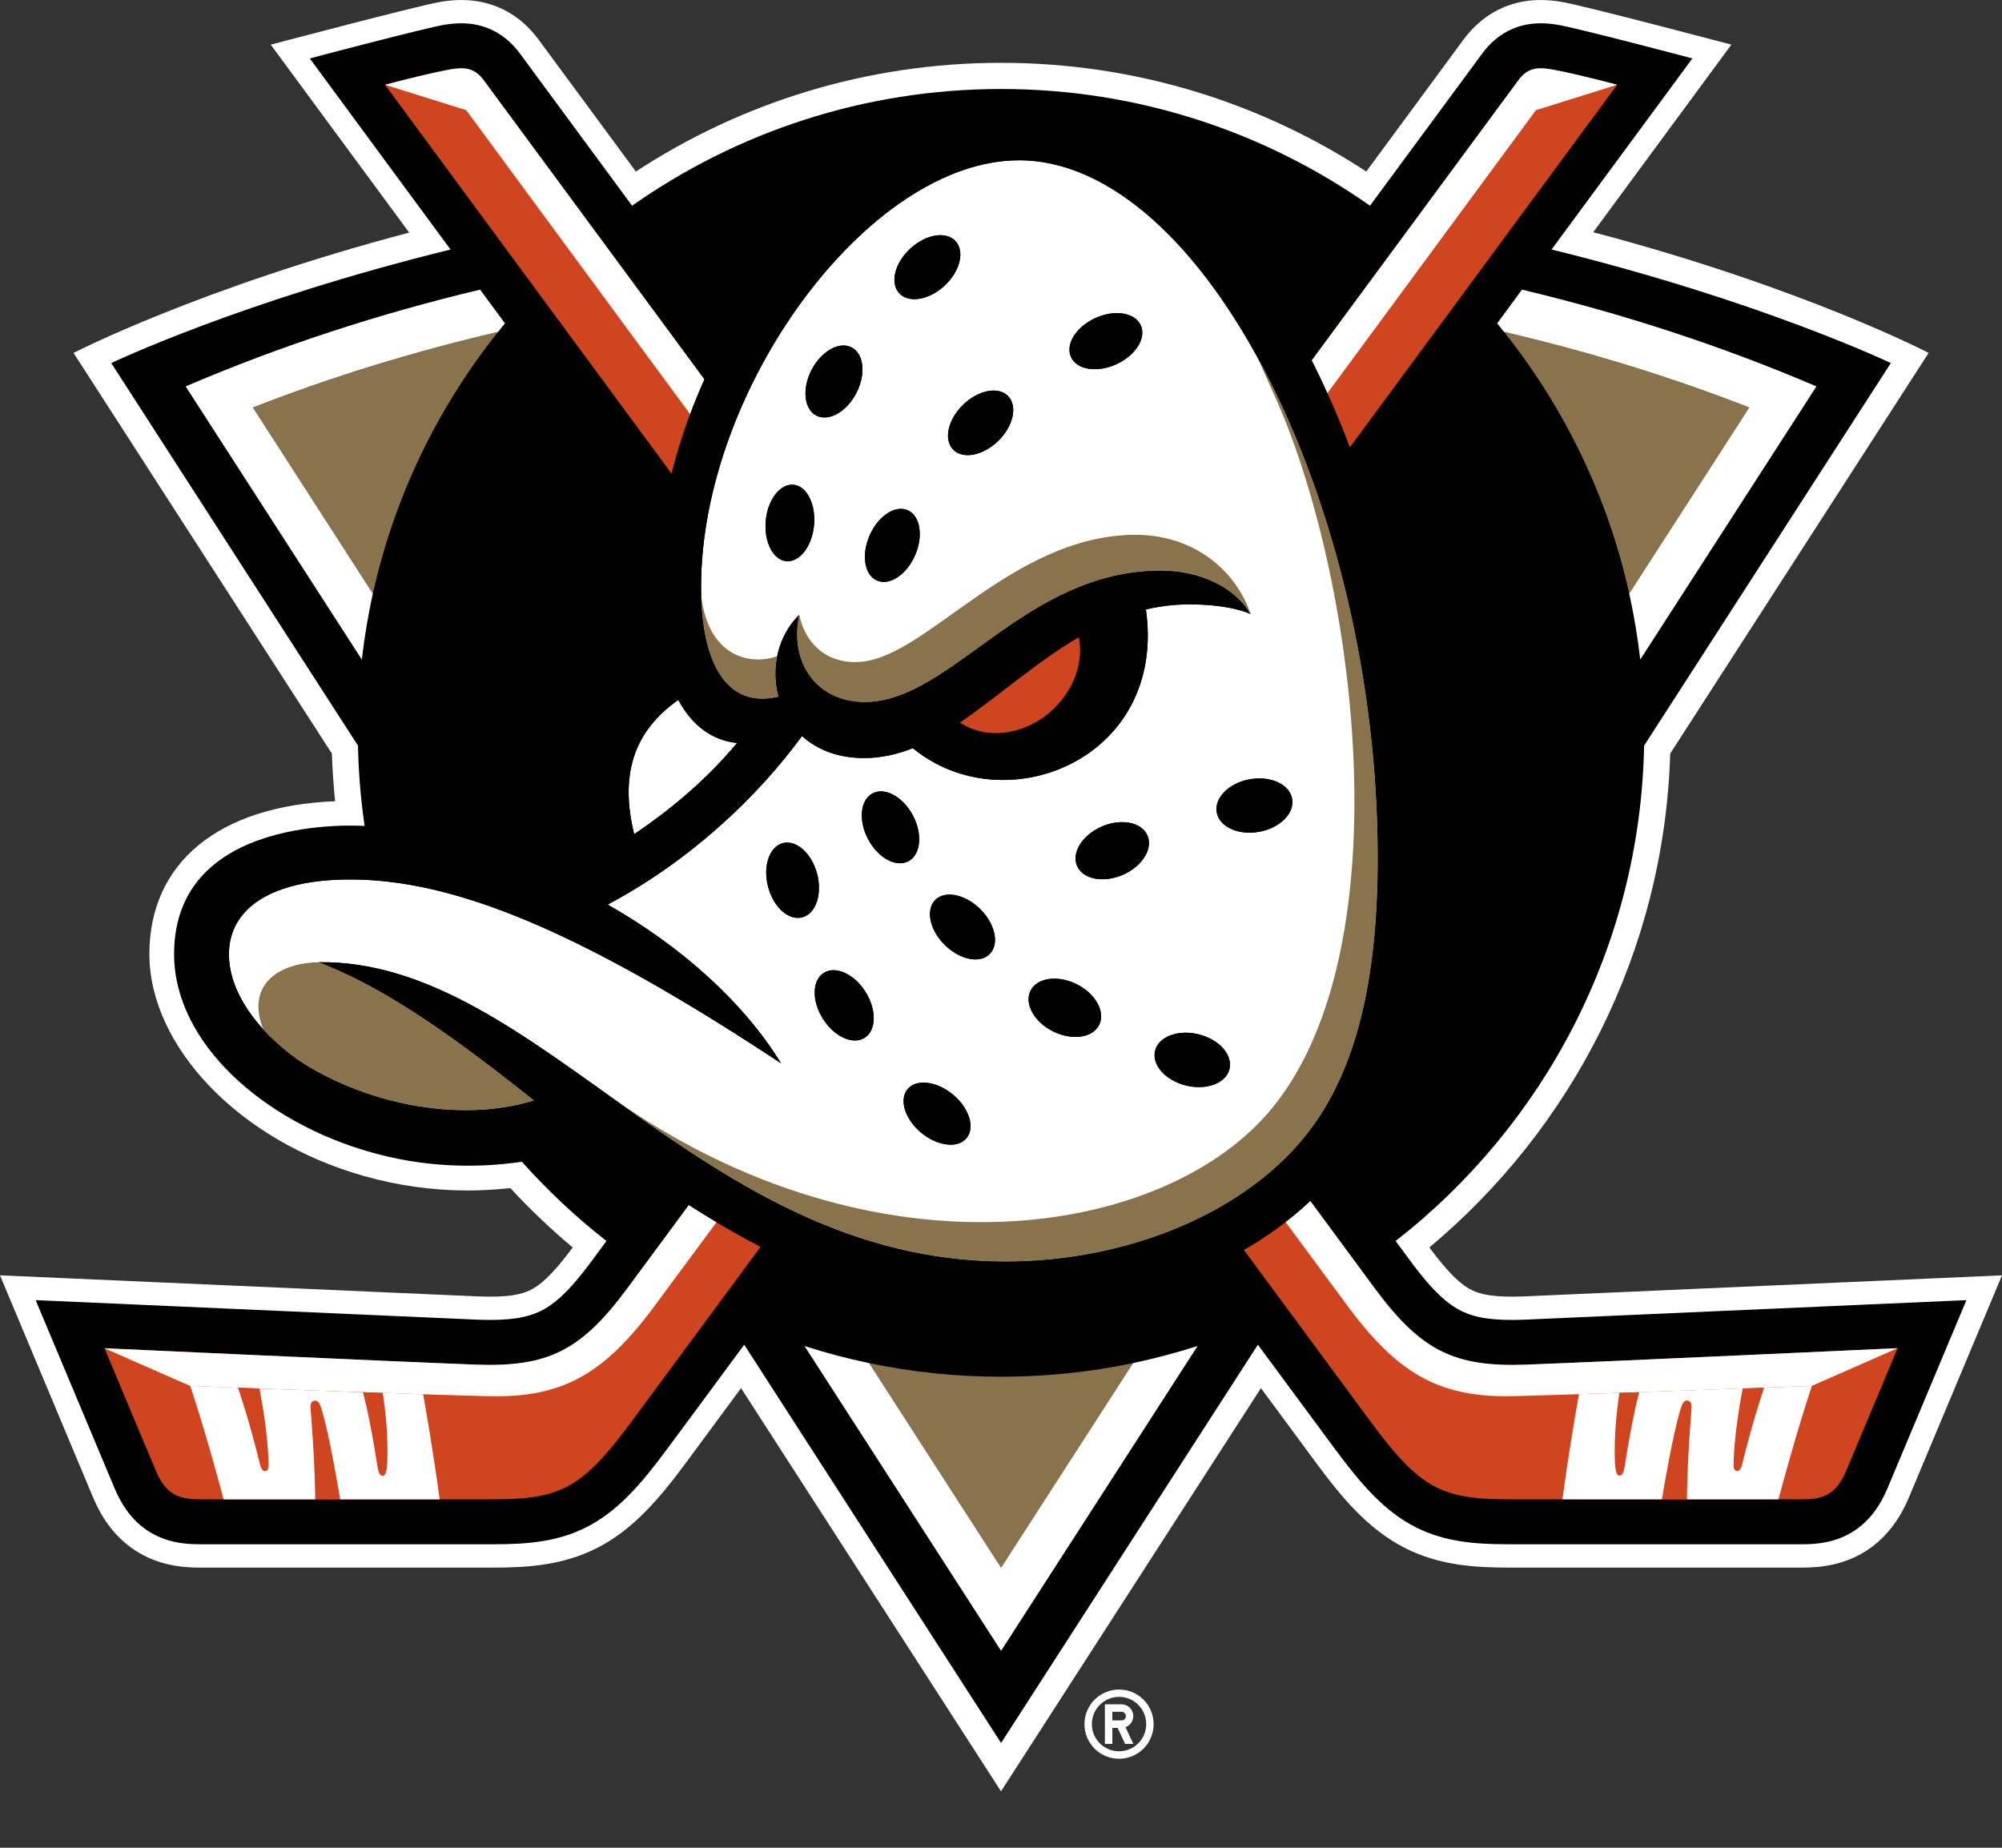<svg width="26" height="24" viewBox="0 0 26 24" fill="none" xmlns="http://www.w3.org/2000/svg">
<rect x="0" y="0" width="26" height="24" fill="#333333" stroke="none"/>
<g clip-path="url(#clip0_2788_3289)">
<path d="M19.786 16.839C19.395 16.854 19.225 16.811 19.119 16.759C19.001 16.703 18.842 16.58 18.563 16.203C20.411 14.659 21.613 12.362 21.691 9.788L25.047 4.584C25.047 4.584 23.425 3.737 20.691 3.016C21.78 1.538 22.485 0.58 22.485 0.58C22.485 0.58 20.556 0.069 20.274 0.023C20.114 -0.003 19.839 -0.031 19.544 0.088C19.3 0.187 19.129 0.351 19.009 0.511C19.001 0.522 18.514 1.183 17.744 2.228C16.379 1.335 14.749 0.816 13.001 0.816C11.252 0.816 9.623 1.335 8.258 2.228C7.836 1.655 7.414 1.083 6.992 0.511C6.873 0.351 6.702 0.187 6.457 0.088C6.162 -0.031 5.888 -0.003 5.727 0.023C5.446 0.069 3.516 0.58 3.516 0.58C3.516 0.58 4.223 1.54 5.314 3.021C2.588 3.741 0.955 4.584 0.955 4.584L4.31 9.788C4.317 9.996 4.332 10.202 4.352 10.407C2.841 10.466 1.94 11.206 1.94 12.392C1.94 13.579 3.088 14.814 4.731 15.276C5.169 15.4 5.622 15.463 6.078 15.463C6.259 15.463 6.444 15.451 6.628 15.432C6.882 15.706 7.152 15.964 7.438 16.203C7.159 16.58 7 16.703 6.882 16.759C6.776 16.811 6.607 16.854 6.215 16.839C6.217 16.839 0 16.565 0 16.565L1.208 19.448C1.303 19.673 1.459 19.941 1.748 20.133C2.049 20.332 2.365 20.361 2.585 20.361H6.415C6.854 20.361 7.307 20.331 7.747 20.11C8.227 19.868 8.569 19.456 8.906 19.003C8.999 18.878 9.251 18.536 9.624 18.03L13 23.267L16.376 18.03C16.749 18.536 17.001 18.877 17.094 19.003C17.43 19.457 17.772 19.868 18.253 20.11C18.693 20.331 19.146 20.361 19.584 20.361H23.415C23.635 20.361 23.951 20.332 24.252 20.133C24.541 19.941 24.697 19.673 24.792 19.448L26 16.565C26 16.565 19.783 16.839 19.785 16.839H19.786Z" fill="white"/>
<path d="M19.797 17.141C19.384 17.157 19.157 17.114 18.987 17.032C18.803 16.943 18.608 16.773 18.319 16.382C18.289 16.342 18.223 16.252 18.125 16.119C20.048 14.62 21.302 12.297 21.352 9.685L24.556 4.716C24.556 4.716 22.875 3.91 20.15 3.241C20.759 2.413 21.369 1.586 21.979 0.759C21.979 0.759 20.487 0.364 20.225 0.321C20.085 0.299 19.876 0.28 19.657 0.369C19.477 0.442 19.347 0.564 19.252 0.692C19.243 0.705 18.673 1.476 17.792 2.672C16.435 1.717 14.782 1.156 13.001 1.156C11.22 1.156 9.567 1.717 8.209 2.672C7.328 1.476 6.759 0.704 6.75 0.692C6.654 0.564 6.524 0.442 6.344 0.369C6.125 0.28 5.916 0.299 5.776 0.321C5.513 0.364 4.023 0.759 4.023 0.759L5.851 3.241C3.126 3.91 1.445 4.716 1.445 4.716L4.649 9.685C4.656 10.034 4.685 10.382 4.735 10.728C4.672 10.725 2.261 10.565 2.261 12.392C2.261 13.55 3.428 14.576 4.819 14.967C5.452 15.146 6.108 15.187 6.778 15.09C7.113 15.464 7.48 15.81 7.876 16.119C7.811 16.207 7.747 16.294 7.682 16.382C7.393 16.773 7.198 16.944 7.014 17.032C6.844 17.114 6.618 17.157 6.204 17.141L0.463 16.887L1.488 19.331C1.571 19.526 1.696 19.735 1.915 19.88C2.144 20.032 2.391 20.058 2.586 20.058H6.416C6.844 20.058 7.238 20.027 7.611 19.839C8.022 19.632 8.328 19.274 8.663 18.822C8.78 18.665 9.138 18.181 9.665 17.466L13.001 22.639L16.336 17.466C16.864 18.18 17.222 18.665 17.338 18.822C17.673 19.274 17.979 19.632 18.39 19.839C18.764 20.027 19.157 20.058 19.585 20.058H23.416C23.611 20.058 23.857 20.032 24.086 19.88C24.305 19.734 24.431 19.526 24.513 19.331L25.538 16.887L19.797 17.141Z" fill="#010101"/>
<path d="M19.532 4.31C20.638 4.569 21.701 4.897 22.718 5.294L21.159 7.711C20.879 6.447 20.313 5.29 19.532 4.31ZM13.001 17.882C12.425 17.882 11.85 17.823 11.287 17.705L13.001 20.364L14.715 17.705C14.151 17.823 13.577 17.882 13.001 17.882ZM6.469 4.31C5.363 4.569 4.3 4.897 3.284 5.294L4.843 7.711C5.122 6.447 5.688 5.29 6.469 4.31Z" fill="#89734C"/>
<path d="M19.765 3.762C21.081 4.076 22.359 4.492 23.59 5.019L21.302 8.567C21.269 8.279 21.221 7.993 21.159 7.71L22.718 5.293C21.702 4.896 20.639 4.569 19.532 4.31C19.503 4.273 19.473 4.236 19.444 4.2C19.553 4.051 19.661 3.904 19.766 3.762H19.765ZM14.715 17.705L13.001 20.363L11.287 17.705C11.003 17.646 10.723 17.572 10.448 17.483L13.001 21.442L15.553 17.483C15.277 17.571 14.997 17.645 14.714 17.705H14.715ZM4.842 7.71L3.284 5.293C4.3 4.896 5.363 4.569 6.469 4.31C6.498 4.273 6.528 4.236 6.558 4.2C6.448 4.051 6.34 3.904 6.235 3.762C4.919 4.076 3.641 4.492 2.411 5.019L4.699 8.567C4.732 8.279 4.78 7.993 4.842 7.71H4.842Z" fill="white"/>
<path d="M17.036 4.68C18.567 2.604 19.685 1.086 19.72 1.041C19.83 0.892 19.948 0.868 20.131 0.898C20.348 0.933 20.737 1.03 21.002 1.101C21.002 1.101 19.504 3.133 17.53 5.811C17.38 5.414 17.215 5.036 17.036 4.68ZM9.148 4.929C8.193 3.633 7.237 2.337 6.282 1.042C6.171 0.893 6.053 0.868 5.87 0.898C5.653 0.934 5.264 1.03 5 1.101C5 1.101 6.627 3.309 8.722 6.153C8.827 5.733 8.971 5.322 9.148 4.929ZM19.819 17.725C18.879 17.76 18.45 17.54 17.85 16.729C17.572 16.352 17.294 15.976 17.016 15.598C16.76 15.839 16.47 16.051 16.153 16.233C17.03 17.423 17.644 18.254 17.806 18.474C18.437 19.325 18.715 19.474 19.585 19.474H23.416C23.704 19.474 23.854 19.391 23.977 19.102C24.1 18.812 24.644 17.511 24.644 17.511C24.644 17.511 20.953 17.682 19.82 17.725H19.819ZM8.947 15.651L8.15 16.73C7.551 17.54 7.122 17.76 6.181 17.725C5.049 17.682 1.357 17.512 1.357 17.512C1.357 17.512 1.901 18.814 2.024 19.103C2.147 19.392 2.297 19.474 2.586 19.474H6.416C7.285 19.474 7.563 19.325 8.195 18.474C8.36 18.252 8.986 17.404 9.879 16.193C9.579 16.038 9.27 15.858 8.947 15.651Z" fill="#CF4520"/>
<path d="M6.055 1.431L5 1.101C5.264 1.031 5.653 0.934 5.87 0.898C6.053 0.869 6.171 0.893 6.282 1.042C6.317 1.089 7.524 2.727 9.148 4.929C9.081 5.077 9.02 5.228 8.963 5.38C7.296 3.117 6.055 1.431 6.055 1.431ZM17.239 5.107C18.804 2.983 19.947 1.431 19.947 1.431L21.002 1.101C20.737 1.031 20.348 0.934 20.131 0.898C19.948 0.869 19.83 0.893 19.72 1.042C19.686 1.088 18.567 2.605 17.036 4.681C17.106 4.82 17.174 4.962 17.239 5.108V5.107ZM8.947 15.651L8.15 16.73C7.551 17.54 7.122 17.76 6.181 17.725C5.05 17.682 1.362 17.512 1.357 17.512L2.471 18.002C2.471 18.002 5.47 18.115 6.349 18.135C7.27 18.156 7.817 17.875 8.47 17.004C8.551 16.896 8.851 16.49 9.306 15.874C9.185 15.801 9.065 15.727 8.947 15.651ZM19.819 17.725C18.879 17.76 18.45 17.54 17.85 16.729C17.572 16.352 17.294 15.976 17.016 15.598C16.913 15.695 16.806 15.786 16.695 15.872C17.15 16.489 17.451 16.896 17.531 17.003C18.184 17.874 18.731 18.155 19.652 18.134C20.531 18.114 23.53 18.001 23.53 18.001L24.644 17.511C24.639 17.511 20.952 17.682 19.82 17.725H19.819Z" fill="white"/>
<path d="M21.959 18.408C21.932 18.779 21.912 19.099 21.908 19.474H21.583C21.618 19.263 21.726 18.642 21.814 18.337C21.844 18.235 21.863 18.183 21.922 18.194C21.984 18.205 21.967 18.287 21.958 18.408H21.959ZM21.025 19.167C21.072 19.171 21.089 19.121 21.103 19.029C21.202 18.39 21.288 18.084 21.288 18.084L21.285 18.083C21.2 18.086 21.115 18.089 21.031 18.092C21.003 18.268 20.958 18.62 20.971 18.978C20.976 19.096 20.993 19.164 21.024 19.167L21.025 19.167ZM22.514 18.996C22.511 19.078 22.524 19.101 22.554 19.106C22.588 19.111 22.61 19.085 22.629 19.006C22.759 18.481 22.879 18.116 22.911 18.024C22.824 18.028 22.73 18.031 22.632 18.035C22.591 18.249 22.524 18.65 22.514 18.996ZM4.713 18.084C4.713 18.084 4.799 18.39 4.898 19.029C4.913 19.12 4.929 19.171 4.976 19.167C5.008 19.164 5.026 19.096 5.03 18.978C5.043 18.62 4.997 18.268 4.969 18.092C4.885 18.089 4.801 18.086 4.716 18.083L4.713 18.084L4.713 18.084ZM3.447 19.106C3.477 19.101 3.49 19.078 3.487 18.996C3.478 18.65 3.411 18.249 3.37 18.035C3.271 18.031 3.177 18.028 3.09 18.024C3.122 18.116 3.243 18.481 3.372 19.006C3.392 19.085 3.413 19.111 3.447 19.106ZM4.187 18.337C4.157 18.235 4.137 18.183 4.079 18.194C4.017 18.205 4.033 18.287 4.042 18.408C4.07 18.779 4.09 19.099 4.093 19.474H4.419C4.384 19.263 4.276 18.642 4.187 18.337H4.187Z" fill="#CF4520"/>
<path d="M5.496 18.11C5.542 18.371 5.631 18.891 5.71 19.475H4.418C4.383 19.264 4.275 18.643 4.187 18.338C4.157 18.235 4.137 18.183 4.079 18.194C4.017 18.206 4.033 18.288 4.042 18.409C4.07 18.779 4.09 19.1 4.093 19.475H2.904C2.712 18.755 2.56 18.269 2.471 18.001H2.473C2.473 18.001 2.719 18.012 3.091 18.025C3.123 18.118 3.244 18.483 3.373 19.007C3.392 19.086 3.414 19.112 3.448 19.107C3.477 19.102 3.49 19.079 3.488 18.997C3.478 18.651 3.411 18.25 3.37 18.036C3.767 18.05 4.248 18.068 4.717 18.084L4.714 18.085C4.714 18.085 4.8 18.391 4.899 19.029C4.913 19.121 4.93 19.172 4.977 19.168C5.008 19.165 5.026 19.097 5.03 18.978C5.043 18.621 4.998 18.269 4.971 18.092C5.153 18.099 5.33 18.105 5.496 18.11L5.496 18.11ZM23.529 18.001C23.529 18.001 23.283 18.01 22.911 18.024C22.879 18.117 22.758 18.481 22.629 19.006C22.61 19.084 22.588 19.11 22.554 19.105C22.524 19.101 22.511 19.078 22.514 18.995C22.524 18.649 22.591 18.248 22.632 18.034C22.235 18.049 21.753 18.066 21.285 18.082L21.288 18.084C21.288 18.084 21.202 18.39 21.103 19.028C21.089 19.12 21.072 19.17 21.025 19.166C20.994 19.164 20.976 19.096 20.972 18.977C20.959 18.62 21.004 18.268 21.031 18.091C20.849 18.098 20.672 18.103 20.506 18.109C20.459 18.369 20.37 18.89 20.291 19.474H21.583C21.618 19.263 21.726 18.641 21.815 18.336C21.845 18.234 21.864 18.182 21.922 18.193C21.984 18.204 21.968 18.287 21.959 18.408C21.932 18.778 21.912 19.099 21.908 19.474H23.097C23.29 18.754 23.442 18.268 23.531 18H23.529L23.529 18.001ZM13.232 2.082C11.278 2.082 9.105 5.05 9.105 7.62C9.105 8.686 9.479 9.202 10.109 9.049C10.01 8.679 10.1 8.261 10.379 7.986C10.242 8.64 10.64 9.148 11.285 9.117C12.385 9.064 13.332 7.411 15.076 7.411C15.579 7.411 16.038 7.625 16.241 7.976C16.24 7.976 15.999 7.85 15.443 7.85C15.247 7.85 15.061 7.874 14.882 7.916C15.157 9.863 13.048 10.7 11.855 9.718C11.651 9.799 11.441 9.846 11.222 9.846C10.875 9.846 10.607 9.734 10.416 9.56C9.852 10.331 8.989 11.165 7.892 11.75C8.852 12.294 9.663 13.025 10.143 13.811C7.53 12.084 5.895 11.423 4.545 11.423C3.538 11.423 2.973 11.791 2.973 12.396C2.973 12.875 3.327 13.377 3.867 13.764C4.697 14.32 5.94 14.601 6.935 14.294C5.678 13.291 4.899 12.794 4.138 12.498C7.008 12.461 9.089 16.385 13.056 16.385C14.664 16.385 16.187 15.741 16.984 14.714C17.609 13.909 17.892 12.745 17.892 11.143C17.892 6.532 15.624 2.081 13.232 2.081V2.082ZM10.572 6.822C10.546 7.096 10.385 7.305 10.212 7.289C10.039 7.273 9.92 7.038 9.945 6.763C9.97 6.489 10.132 6.28 10.305 6.296C10.477 6.312 10.597 6.547 10.572 6.822ZM11.121 5.105C10.995 5.349 10.762 5.48 10.601 5.397C10.441 5.314 10.414 5.048 10.54 4.804C10.667 4.56 10.9 4.429 11.06 4.512C11.221 4.595 11.248 4.861 11.121 5.105ZM11.884 7.213C11.774 7.465 11.553 7.612 11.389 7.54C11.226 7.468 11.184 7.206 11.294 6.954C11.404 6.702 11.625 6.556 11.788 6.627C11.951 6.699 11.994 6.961 11.884 7.213ZM11.679 3.809C11.556 3.675 11.619 3.416 11.822 3.229C12.024 3.042 12.287 2.999 12.41 3.131C12.533 3.265 12.469 3.524 12.267 3.711C12.065 3.898 11.801 3.941 11.679 3.809ZM12.964 5.727C12.767 5.919 12.505 5.969 12.379 5.84C12.252 5.71 12.31 5.45 12.507 5.258C12.704 5.066 12.966 5.015 13.092 5.144C13.218 5.274 13.161 5.535 12.964 5.727ZM14.498 4.731C14.248 4.845 13.984 4.804 13.909 4.638C13.833 4.472 13.975 4.245 14.225 4.131C14.476 4.018 14.739 4.059 14.815 4.225C14.89 4.391 14.748 4.617 14.498 4.731ZM10.419 11.915C10.243 11.962 10.044 11.783 9.975 11.517C9.905 11.251 9.992 10.997 10.167 10.951C10.343 10.905 10.542 11.084 10.612 11.35C10.681 11.616 10.595 11.869 10.419 11.915ZM11.229 13.48C11.076 13.576 10.833 13.465 10.687 13.232C10.54 12.999 10.546 12.733 10.699 12.636C10.852 12.54 11.095 12.651 11.241 12.884C11.387 13.117 11.382 13.384 11.229 13.48ZM11.274 10.9C11.146 10.656 11.171 10.39 11.332 10.305C11.493 10.22 11.727 10.349 11.856 10.592C11.984 10.835 11.958 11.101 11.797 11.187C11.637 11.272 11.402 11.143 11.274 10.9ZM12.553 14.782C12.44 14.919 12.177 14.889 11.964 14.713C11.753 14.538 11.673 14.284 11.786 14.147C11.899 14.01 12.163 14.04 12.375 14.216C12.587 14.391 12.666 14.645 12.553 14.782ZM12.854 12.391C12.727 12.52 12.465 12.467 12.269 12.273C12.074 12.08 12.018 11.819 12.145 11.69C12.272 11.561 12.534 11.614 12.73 11.807C12.925 12.001 12.98 12.262 12.854 12.391ZM14.275 13.312C14.191 13.481 13.924 13.519 13.677 13.397C13.431 13.275 13.3 13.038 13.383 12.868C13.467 12.699 13.735 12.661 13.982 12.783C14.228 12.906 14.359 13.142 14.275 13.312ZM14.581 11.363C14.329 11.472 14.063 11.42 13.988 11.247C13.913 11.074 14.057 10.845 14.309 10.735C14.561 10.626 14.826 10.678 14.902 10.851C14.977 11.024 14.833 11.254 14.581 11.363ZM15.968 13.886C15.923 14.069 15.67 14.165 15.403 14.099C15.136 14.033 14.956 13.832 15.001 13.647C15.046 13.464 15.3 13.368 15.566 13.434C15.833 13.5 16.013 13.701 15.968 13.886ZM16.353 10.804C16.082 10.853 15.835 10.74 15.802 10.552C15.768 10.364 15.96 10.171 16.23 10.122C16.5 10.073 16.747 10.186 16.781 10.375C16.815 10.563 16.623 10.755 16.353 10.804ZM8.236 10.835C8.051 10.08 8.217 9.507 8.809 9.091C8.988 9.424 9.247 9.616 9.572 9.651C9.207 10.088 8.764 10.479 8.236 10.835Z" fill="white"/>
<path d="M13.201 1.488C10.993 1.488 8.53 4.62 8.53 7.665C8.53 7.981 8.557 8.264 8.608 8.509C7.679 9.094 7.346 10.057 7.657 11.194C7.522 11.271 7.383 11.345 7.239 11.42C6.472 11.163 5.998 11.06 5.333 10.974C4.484 10.88 3.585 10.967 3.031 11.364C2.859 11.487 2.729 11.634 2.642 11.805C2.554 11.975 2.507 12.171 2.507 12.394C2.507 12.648 2.566 12.886 2.67 13.106C2.812 13.407 3.041 13.679 3.332 13.918C3.741 14.273 4.28 14.562 4.885 14.732C5.627 14.941 6.681 14.91 7.506 14.661C7.572 14.702 7.639 14.743 7.706 14.784C9.853 16.401 11.311 17.003 13.057 17.003C14.954 17.003 16.618 16.277 17.521 15.027C18.155 14.149 18.52 12.886 18.498 11.1C18.436 6.092 16.056 1.49 13.201 1.49V1.488ZM8.809 9.091C8.988 9.424 9.247 9.616 9.572 9.651C9.207 10.088 8.764 10.479 8.236 10.835C8.051 10.08 8.217 9.508 8.809 9.091ZM16.984 14.714C16.188 15.741 14.665 16.385 13.057 16.385C9.089 16.385 7.008 12.461 4.138 12.498C4.899 12.794 5.678 13.291 6.935 14.294C5.941 14.601 4.697 14.32 3.867 13.764C3.327 13.377 2.973 12.875 2.973 12.396C2.973 11.791 3.538 11.423 4.545 11.423C5.422 11.423 6.42 11.702 7.727 12.371C8.432 12.731 9.227 13.205 10.143 13.81C9.663 13.025 8.852 12.294 7.892 11.749C8.99 11.165 9.852 10.33 10.416 9.56C10.607 9.734 10.874 9.846 11.222 9.846C11.441 9.846 11.651 9.798 11.855 9.718C13.048 10.7 15.157 9.864 14.882 7.916C15.061 7.874 15.247 7.85 15.443 7.85C16 7.85 16.24 7.976 16.241 7.976C16.038 7.625 15.579 7.411 15.076 7.411C13.332 7.411 12.385 9.064 11.285 9.117C10.64 9.148 10.243 8.64 10.379 7.986C10.1 8.261 10.01 8.679 10.11 9.049C9.479 9.202 9.105 8.686 9.105 7.62C9.105 5.05 11.279 2.082 13.232 2.082C15.624 2.082 17.893 6.533 17.893 11.143C17.893 12.745 17.609 13.909 16.984 14.715V14.714Z" fill="#010101"/>
<path d="M13.327 9.441C13.014 9.571 12.696 9.539 12.466 9.385C12.962 9.05 13.453 8.602 14.011 8.277C14.101 8.732 13.807 9.241 13.327 9.441Z" fill="#CF4520"/>
<path d="M10.572 6.822C10.546 7.096 10.385 7.305 10.212 7.289C10.039 7.273 9.92 7.038 9.945 6.763C9.97 6.489 10.132 6.281 10.305 6.296C10.477 6.312 10.597 6.547 10.572 6.822ZM11.06 4.513C10.9 4.43 10.667 4.56 10.54 4.804C10.414 5.048 10.441 5.314 10.601 5.398C10.762 5.481 10.995 5.351 11.121 5.106C11.248 4.862 11.221 4.596 11.06 4.513ZM12.409 3.132C12.286 2.999 12.023 3.042 11.821 3.23C11.619 3.417 11.555 3.676 11.678 3.809C11.801 3.943 12.064 3.899 12.266 3.712C12.468 3.525 12.532 3.266 12.409 3.132ZM11.788 6.627C11.625 6.556 11.404 6.703 11.294 6.955C11.183 7.207 11.226 7.469 11.389 7.54C11.553 7.612 11.773 7.465 11.884 7.213C11.994 6.96 11.952 6.698 11.788 6.627ZM13.092 5.145C12.966 5.015 12.704 5.066 12.507 5.258C12.31 5.45 12.252 5.711 12.379 5.84C12.505 5.97 12.767 5.919 12.964 5.727C13.161 5.535 13.218 5.274 13.092 5.145ZM14.815 4.225C14.74 4.059 14.476 4.017 14.226 4.131C13.976 4.245 13.834 4.472 13.909 4.637C13.985 4.803 14.249 4.845 14.499 4.731C14.749 4.617 14.891 4.39 14.815 4.225ZM11.786 14.148C11.673 14.285 11.753 14.538 11.964 14.714C12.177 14.889 12.44 14.92 12.553 14.783C12.666 14.646 12.587 14.392 12.375 14.217C12.163 14.042 11.899 14.011 11.786 14.148ZM10.699 12.636C10.546 12.733 10.54 12.999 10.687 13.232C10.833 13.465 11.075 13.576 11.229 13.48C11.382 13.384 11.387 13.117 11.241 12.884C11.095 12.651 10.852 12.54 10.699 12.636ZM10.167 10.951C9.991 10.998 9.905 11.251 9.975 11.517C10.044 11.783 10.243 11.962 10.419 11.915C10.596 11.869 10.681 11.616 10.612 11.35C10.542 11.084 10.343 10.905 10.167 10.951ZM13.383 12.869C13.3 13.038 13.431 13.275 13.677 13.397C13.924 13.519 14.191 13.481 14.275 13.312C14.359 13.143 14.228 12.906 13.982 12.783C13.735 12.661 13.467 12.7 13.383 12.869ZM15.001 13.648C14.956 13.832 15.136 14.034 15.402 14.1C15.669 14.165 15.922 14.07 15.967 13.886C16.012 13.703 15.832 13.5 15.566 13.435C15.298 13.369 15.046 13.465 15.001 13.648ZM12.146 11.69C12.019 11.819 12.074 12.08 12.27 12.274C12.466 12.467 12.727 12.52 12.854 12.392C12.982 12.263 12.926 12.002 12.73 11.808C12.535 11.615 12.273 11.562 12.146 11.69ZM11.332 10.305C11.172 10.39 11.145 10.657 11.274 10.9C11.402 11.143 11.636 11.271 11.797 11.187C11.958 11.102 11.985 10.835 11.856 10.592C11.728 10.349 11.493 10.221 11.332 10.305ZM14.902 10.852C14.827 10.679 14.561 10.627 14.309 10.736C14.057 10.845 13.913 11.074 13.988 11.248C14.063 11.421 14.329 11.473 14.581 11.364C14.833 11.255 14.977 11.025 14.902 10.852ZM16.781 10.375C16.747 10.187 16.5 10.074 16.23 10.122C15.959 10.171 15.768 10.363 15.802 10.552C15.835 10.74 16.082 10.853 16.353 10.804C16.623 10.755 16.815 10.563 16.781 10.375Z" fill="#010101"/>
<path d="M3.868 13.764C4.698 14.32 5.941 14.601 6.935 14.294C5.678 13.291 4.899 12.794 4.138 12.498C3.582 12.511 3.2 12.816 3.419 13.37C3.546 13.509 3.698 13.642 3.867 13.764H3.868ZM13.057 16.385C14.665 16.385 16.188 15.741 16.985 14.714C17.61 13.909 17.893 12.745 17.893 11.143C17.893 8.719 17.267 6.34 16.324 4.628C16.397 4.794 16.471 4.959 16.546 5.124C17.602 7.446 18.245 12.272 16.528 14.385C15.147 16.084 11.378 16.69 7.936 14.249C9.379 15.28 10.953 16.385 13.057 16.385ZM14.692 6.947C13.133 6.988 12.054 8.503 11.201 8.594C10.777 8.639 10.469 8.396 10.379 7.986C10.242 8.64 10.64 9.148 11.285 9.117C12.385 9.064 13.332 7.411 15.076 7.411C15.579 7.411 16.037 7.625 16.241 7.976C16.071 7.45 15.531 6.925 14.692 6.947V6.947ZM10.109 9.049C9.5 9.197 9.131 8.721 9.106 7.729C9.196 8.53 9.737 8.647 10.092 8.524C10.057 8.698 10.063 8.878 10.109 9.049Z" fill="#89734C"/>
<path d="M14.533 21.945C14.285 21.945 14.084 22.146 14.084 22.395C14.084 22.643 14.285 22.844 14.533 22.844C14.782 22.844 14.982 22.643 14.982 22.395C14.982 22.146 14.782 21.945 14.533 21.945ZM14.533 22.747C14.338 22.747 14.18 22.589 14.18 22.394C14.18 22.199 14.338 22.04 14.533 22.04C14.729 22.04 14.886 22.198 14.886 22.394C14.886 22.59 14.728 22.747 14.533 22.747Z" fill="white"/>
<path d="M14.718 22.29C14.718 22.206 14.65 22.137 14.566 22.137H14.349V22.651H14.446V22.443H14.514L14.612 22.651H14.718L14.617 22.434C14.646 22.423 14.672 22.404 14.69 22.378C14.708 22.352 14.718 22.322 14.718 22.29ZM14.566 22.346H14.446V22.234H14.566C14.597 22.234 14.622 22.259 14.622 22.29C14.622 22.321 14.597 22.346 14.566 22.346Z" fill="white"/>
</g>
<defs>
<clipPath id="clip0_2788_3289">
<rect width="26" height="23.267" fill="white"/>
</clipPath>
</defs>
</svg>
